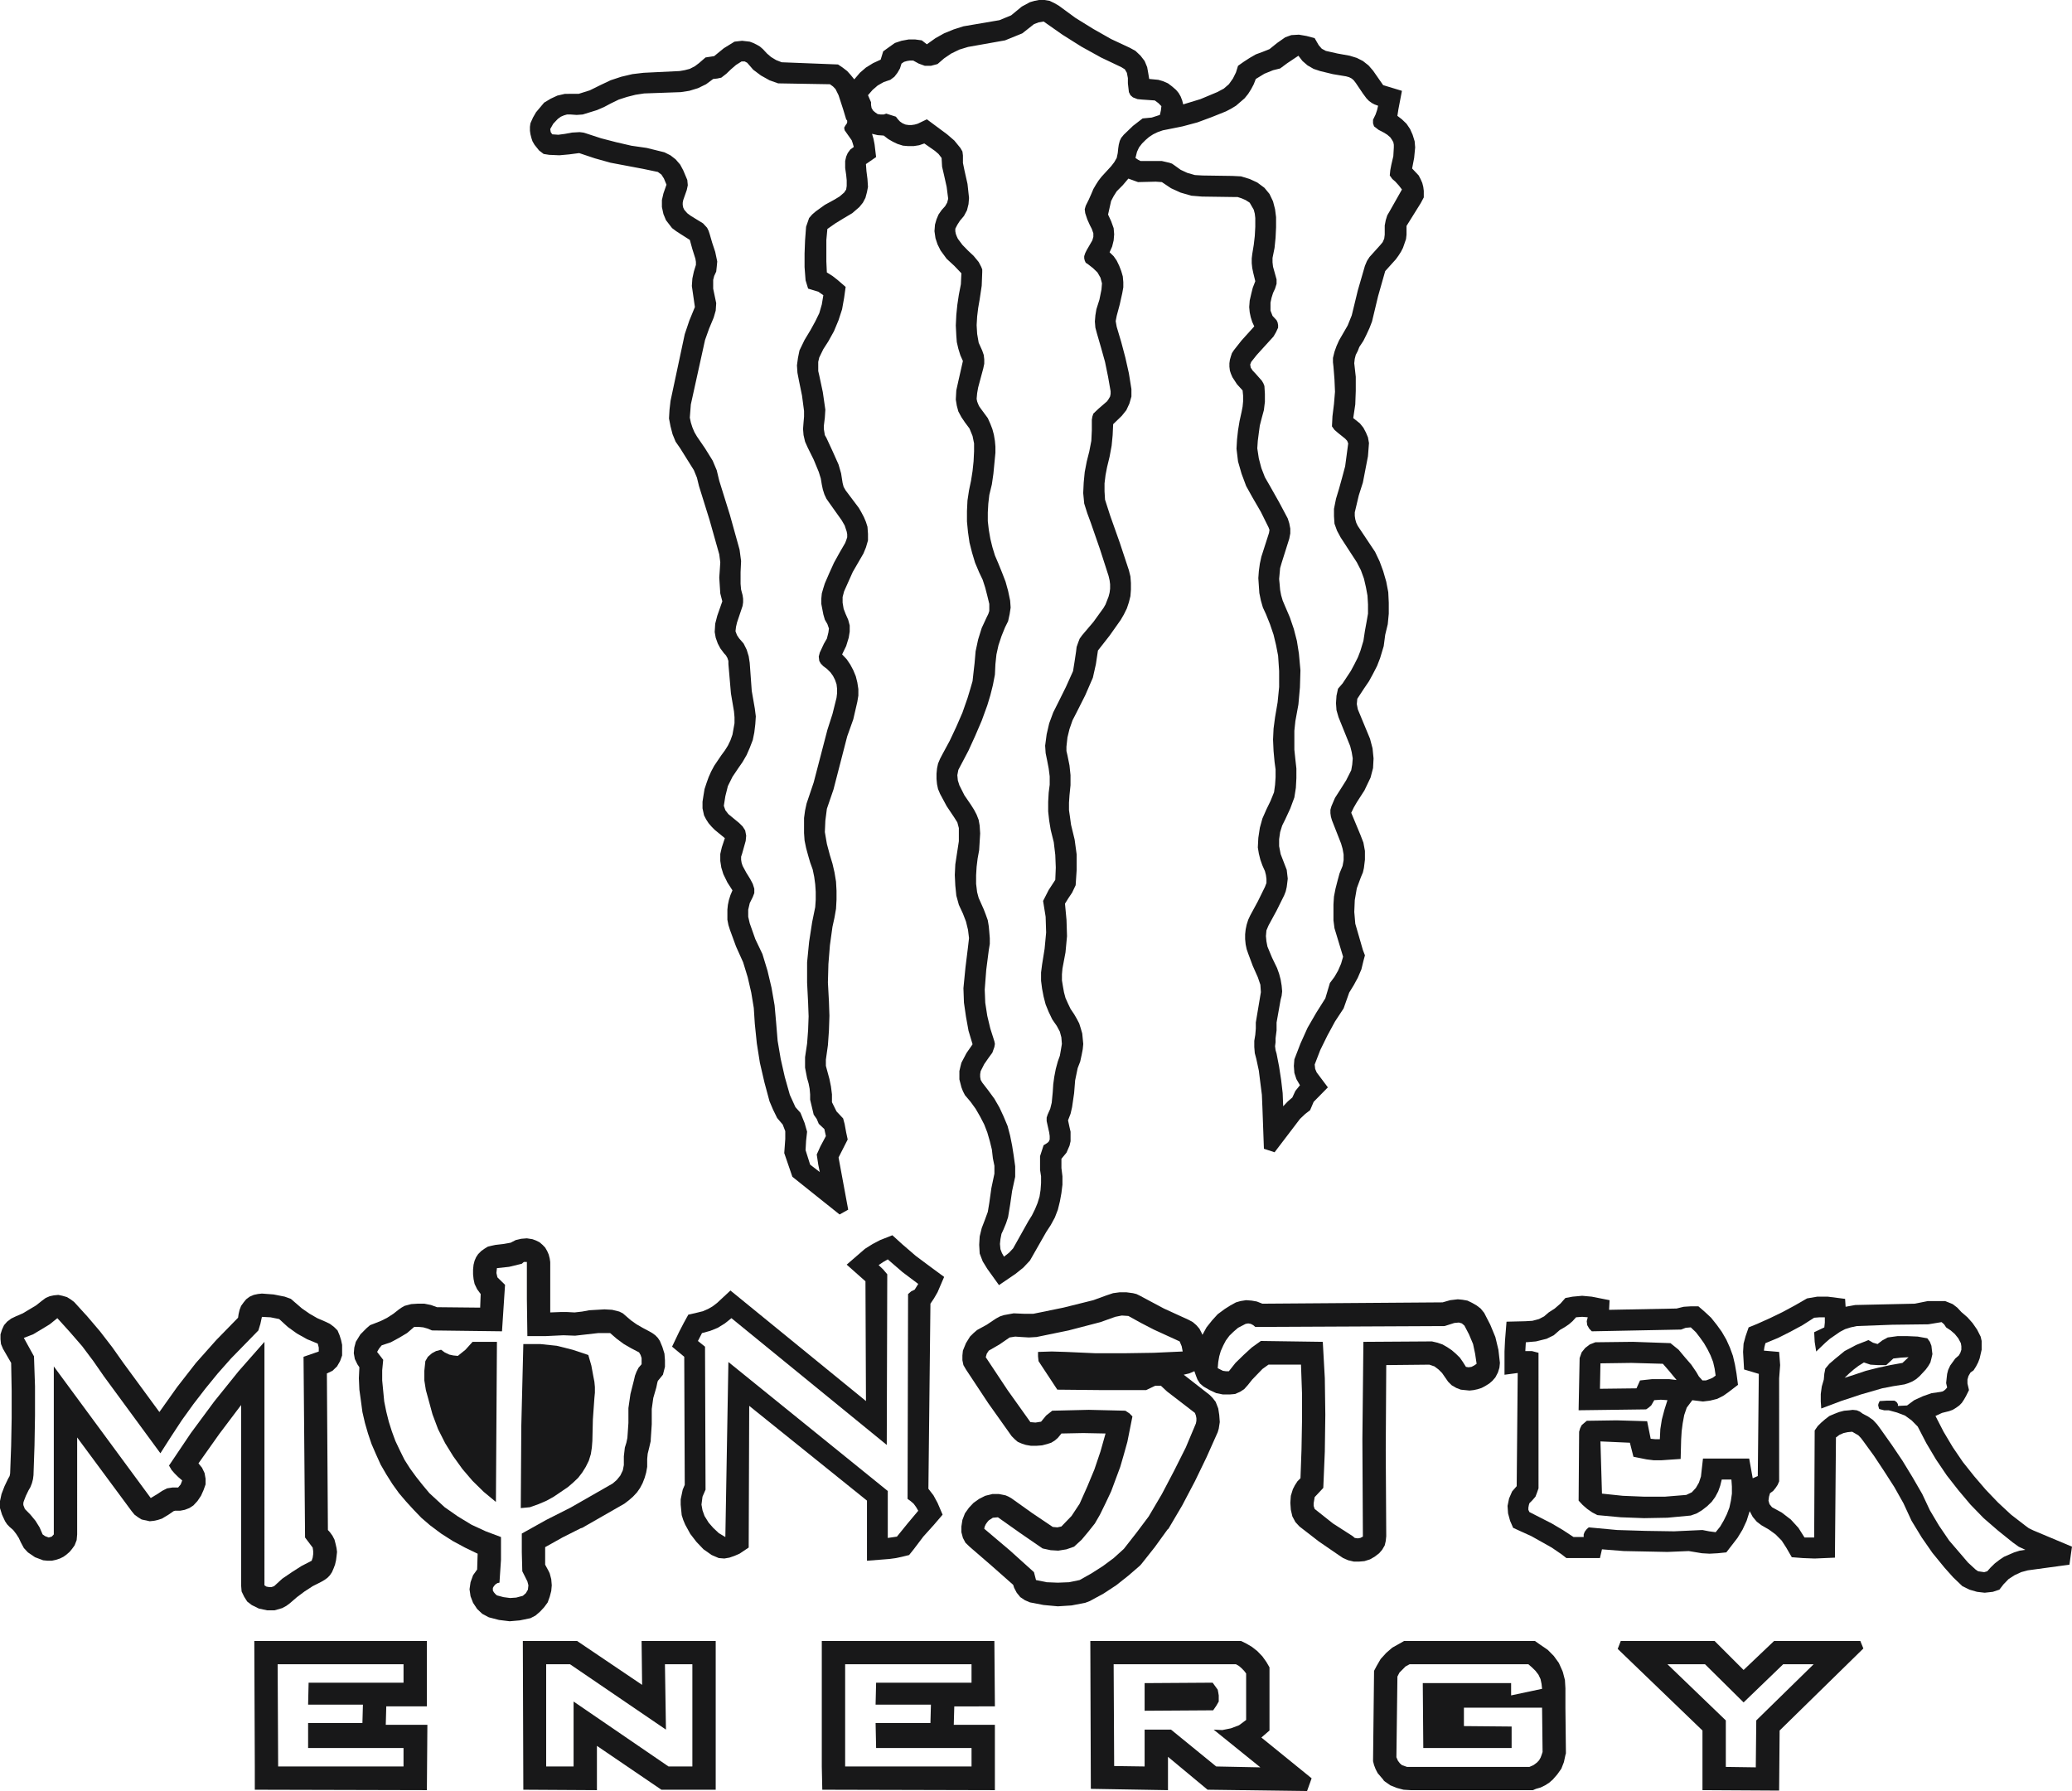 <svg xmlns="http://www.w3.org/2000/svg" id="Layer_1" data-name="Layer 1" viewBox="0 0 231.624 200.219"><defs><style>.cls-1{fill:#181819;fill-rule:evenodd;}</style></defs><path class="cls-1" d="M79.655,190.603h4.539v-7.307H64.902l.056,14.024v2.6l19.236.048.056-7.306H79.598Zm1.928,4.657v2.06H67.568l-.056-11.426h14.072V187.954H70.973l-.056,2.452h6.127l-.056,2.059H70.917v2.795Z" transform="translate(-36.474 0.153)"></path><path class="cls-1" d="M178.387,193.3v-7.062l-.34-.588-.453-.637-.568-.59-.625-.489-.68-.393-.511-.245H158.358l.058,16.526,8.624.146V196.241l4.426,3.679,11.121.147.511-1.423-5.617-4.559Zm-5.957,4.02-5.05-4.119h-2.951v4.119l-3.405-.049-.058-11.377h13.675l.341.196.284.246.285.294.226.295v5.198l-.794.588-.907.344-.966.195-.964-.048,5.221,4.217Z" transform="translate(-36.474 0.153)"></path><polygon class="cls-1" points="136.24 190.215 136.24 189.528 136.183 189.185 136.126 188.892 135.559 188.107 127.955 188.156 127.955 191.245 135.615 191.196 135.956 190.705 136.24 190.215"></polygon><path class="cls-1" d="M211.469,188.591l-.055-.932-.228-.882-.056-.148-.396-.882-.567-.784-.681-.686-.794-.541-.625-.44H193.426l-.512.294-.793.442-.681.588-.625.686-.454.784-.284.54-.113,10.102.113.44.171.443.227.442.624.734.058.098.113.1.625.439.736.295.738.197.795.048h13.674l.34-.146.512-.147.509-.247.454-.292.398-.345.511-.587.454-.639.284-.734.169-.785.056-.196-.056-5.052Zm-2.666,7.454-.113.294-.171.295-.228.245-.396.294-.453.198H193.766l-.568-.198-.227-.196-.226-.294-.171-.393.114-9.022.226-.442.681-.686.454-.246h13.278l.396.344.398.391.34.443.228.489.113.539.056.54-3.46.735v-1.373h-9.875l.058,7.257h9.874v-2.403l-5.333-.049v-2.059H208.859l.056,4.953Z" transform="translate(-36.474 0.153)"></path><path class="cls-1" d="M234.79,183.296l-3.404,3.237-3.236-3.237H217.654l-.34.882L226.789,193.3v6.667l8.569.049.056-6.716,9.362-9.17-.34-.834Zm-1.986,8.875-.055,5.247-3.35-.048v-5.199l-6.524-6.277H227.074l4.312,4.266,4.426-4.266h3.405Z" transform="translate(-36.474 0.153)"></path><path class="cls-1" d="M147.691,190.603l-.058-7.307H128.34v14.024l.056,2.6,19.294.048v-7.306h-4.597l.058-2.059Zm-7.151-.197-.056,2.059H134.355l.058,2.795h10.667v2.06H130.951V185.894h14.128V187.954h-10.667l-.058,2.452Z" transform="translate(-36.474 0.153)"></path><path class="cls-1" d="M190.645,173.487l.339-.391.285-.491.114-.489.056-.54-.056-9.563.056-9.562,4.822-.049.568.196.454.343.396.393.681.98.398.394.511.294.511.197.965.097.453-.049.454-.098.454-.147.454-.245.396-.246.341-.294.34-.391.285-.541.169-.539.056-.538-.169-1.472-.341-1.423-.567-1.373-.681-1.325-.396-.489-.454-.344-.511-.294-.511-.246-.567-.098-.511-.049-.852.099-.852.245h-.113l-20.029.147-.625-.245-.568-.099-.624-.048-.625.098-.511.147-.624.343-.624.393-.795.588-.624.686-.625.785-.453.833-.113-.246-.228-.44-.34-.393-.398-.343-.453-.247-2.782-1.273-2.666-1.423-.396-.194-.399-.099-.738-.098h-.737l-.738.098-.738.246-1.475.539-3.347.833-3.349.686H150.924l-1.135-.049-1.078.196-.453.147-.455.246-1.022.686-1.077.588-.397.342-.398.394-.453.735-.341.833-.056.539v.538l.113.541.284.489,2.496,3.776,2.611,3.677.341.344.341.295.453.196.455.147.567.098h.624l.625-.049.567-.147.453-.147.397-.245.341-.295.284-.344.113-.147,2.441-.049,2.496.049-.567,2.01-.68,2.011-.795,1.912-.852,1.912-.907,1.373-1.136,1.178-.453.098-.511-.049-2.327-1.568-2.269-1.619-.341-.198-.341-.147-.738-.147h-.737l-.794.197-.681.343-.624.442-.511.539-.455.637-.283.736-.114.735v.637l.17.637.283.539.455.44,2.439,2.109,2.441,2.158.113.344.284.539.397.491.511.343.567.245,1.532.295,1.589.147,1.533-.098,1.532-.295.511-.196,1.532-.833,1.419-.932,1.361-1.078,1.306-1.129.171-.196,1.475-1.863,1.419-1.962.112-.097,1.533-2.6,1.419-2.698,1.304-2.696,1.248-2.797.114-.391.114-.735-.058-.784-.113-.736-.285-.735-.34-.44-.341-.345-2.893-2.256.625-.147.567-.245.171.489.169.442.284.442.398.344.68.391.739.345.738.147h.794l.567-.05.567-.245.455-.295.396-.44.511-.639,1.135-1.177.681-.489h3.631l.113,3.188v3.187l-.056,3.138-.114,3.187-.34.344-.284.442-.227.44-.227.736-.056.784.056.784.171.736.34.637.454.491,2.155,1.667,2.214,1.521.509.341.568.246.624.148h.624l.568-.049.624-.197.512-.294ZM170.048,157.796l.113.294.056.294v.296l-.056.294-1.135,2.698-1.305,2.6-1.363,2.597-1.474,2.502-1.361,1.814-1.419,1.814-1.136,1.029-1.191.883-1.305.834-1.306.735-1.191.245-1.249.05-1.248-.05-1.191-.245-.228-.882L149.336,173.144l-2.838-2.401.056-.246.114-.246.17-.245.17-.196.453-.295.567-.05,2.497,1.767,2.497,1.716.908.196.85.05.908-.147.852-.296.852-.784.738-.883.738-.931.567-.981.624-1.275.625-1.324,1.021-2.746.398-1.373.396-1.421.567-2.844-.34-.344-.453-.295-4.087-.098-4.085.098-.681.539-.567.688-.625.098-.567-.049-2.553-3.581-2.439-3.676.113-.394.228-.343,1.191-.686,1.136-.784.624-.098.681.048.85.05.852-.05,3.575-.735,3.574-.931,1.645-.59.738-.147.737.05,1.419.784,1.419.735,2.893,1.325.227.538.114.588-3.234.147-3.291.05h-3.235l-3.291-.148-1.588-.049-1.533.049v.491l.056.538,2.1,3.189,4.937.048h4.994l1.02-.489h.625l.681.637Zm18.837-7.944-.113,10.887.056,10.885-.284.148-.285.049-.34-.049-.227-.196-2.212-1.423-2.043-1.619-.114-.343v-.295l.114-.686.964-1.03.171-4.07.056-4.119-.056-4.07-.227-4.07-6.922-.098-1.023.735-.907.833-.908.885-.738.931h-.34l-.34-.049-.568-.295.058-.686.113-.637.169-.587.285-.639.284-.541.398-.538.453-.44.512-.442.851-.442.284-.049.285.049.282.147.227.196,21.166-.098.624-.196.454-.147.511-.05.34.099.284.245.512.981.453,1.079.228,1.078.169,1.129-.284.196-.285.147-.339.049-.285-.049-.34-.54-.341-.491-.453-.442-.454-.391-.512-.344-.511-.294-.567-.196-.624-.147Z" transform="translate(-36.474 0.153)"></path><path class="cls-1" d="M248.125,154.805l1.248-.196.455-.148.453-.196.398-.246.396-.344.681-.735.284-.391.227-.393.114-.44.113-.492-.056-.44-.056-.491-.171-.442-.284-.393-1.079-.195-1.134-.05H248.58l-1.079.148-.625.341-.511.394-.509-.147-.512-.295-1.36.539-1.306.688-1.135.931-.567.491-.453.538-.114.59-.056.636-.227.785-.113.833v.834l.055.784,2.213-.834,2.213-.734,2.383-.688Zm-3.063-1.716-1.306.44-1.078.345.511-.492.511-.442.511-.391.624-.393.738.246.794.049h.966l.793-.735.852-.099.852-.048-.681.637-1.363.245-1.361.294Z" transform="translate(-36.474 0.153)"></path><path class="cls-1" d="M263.786,170.937l-.509-.245-.398-.294-1.59-1.227-1.476-1.373-1.361-1.423-1.305-1.521-1.248-1.568-1.135-1.667-1.021-1.716-.908-1.765.738-.343.794-.197.398-.147.398-.245.34-.245.284-.295.227-.344.227-.393.341-.686-.171-.735v-.442l.113-.393.227-.391.341-.243.282-.443.228-.442.169-.44.227-.981v-.981l-.113-.489-.398-.785-.511-.735-.567-.637-.681-.59-.453-.489-.512-.393-.851-.342h-1.928l-1.477.294-6.638.147-1.079.197-.056-.883-1.93-.245h-1.191l-1.134.194-1.363.785-1.363.735-1.419.688-1.418.637-.965.393-.34.98-.227.834-.056.931.112,1.961,1.647.492-.114,11.424-.567.246-.396-2.206h-5.164l-.227,2.011-.227.685-.341.588-.453.492-.625.294-2.383.194h-2.327l-2.383-.097-2.326-.245-.171-5.835,3.291.147.398,1.568,1.475.295.794.097h.851l2.157-.147.056-2.158.056-.931.114-.882.171-.931.284-.834.624-.833,1.192.147.794-.098.794-.197.681-.343.624-.442,1.021-.784-.169-1.276-.171-.98-.227-.98-.34-.933-.398-.883-.511-.881-.567-.785-.625-.785-.738-.686-.68-.587h-.852l-.793.049-.795.196-7.547.147.056-1.078-1.986-.393-1.078-.099-1.079.099-.794.147-.567.637-.625.54-.68.44-.511.442-.567.294-.738.198-.794.048-2.1.05-.169,2.107-.056,1.227v2.598l1.476-.196-.114,12.652-.511.588-.341.785-.171.833.058.833.227.834.34.784.852.391,1.191.541,2.27,1.275,1.079.736.566.439H215.328l.227-.979,2.44.194,4.879.098,2.384-.098,1.474.245.852.049.908-.049.964-.098,1.248-1.617.568-.932.453-.98.341-1.08.34.639.453.539.511.391.852.491.738.539.681.688.509.784.625,1.079,1.248.097,1.306.05,2.268-.098.114-13.437.396-.294.455-.196.453-.099.511-.049.681.393.284.295.227.295,1.248,1.716,1.135,1.715,1.134,1.765,1.021,1.814.908,1.962,1.135,1.863,1.191,1.716,1.363,1.667.964,1.079,1.023.98.793.393.852.245.852.099.907-.099.738-.245.454-.588.567-.589.681-.442.738-.342.738-.197,4.654-.637.282-2.011Zm-40.741-16.918h-1.873l-1.361.147-.398.883-4.085.049.056-2.843,3.462-.049,3.518.098.681.784.851,1.03Zm7.035,12.8-.112.784-.171.784-.285.736-.34.686-.398.686-.511.637-.738-.099-.738-.146-3.177.146-3.178-.049-3.178-.097-3.177-.295-.227.196-.227.294-.114.295v.295h-1.134l-1.192-.784-1.248-.736-2.495-1.275-.114-.246v-.245l.056-.294.058-.197.34-.343.34-.394.169-.44.171-.491V151.077l-.738-.194h-.736l.056-.981,1.134-.098,1.193-.295.794-.391.68-.59.511-.294.511-.344.396-.344.399-.44.68-.05.625.05-.114.44.056.442.228.393.282.294,9.987-.196.511-.196.567-.049.567.538.454.59.454.637.398.686.34.686.285.735.168.735.114.784-.34.247-.34.146-.398.147h-.398l-.396-.44-.284-.491-.568-.833-.681-.785-.736-.882-.908-.735-4.199-.148-4.199.05-.624.245-.511.391-.396.491-.227.639-.114,5.835,7.548-.099.284-.196.284-.245.341-.588.736-.05.738.05-.34,1.078-.285,1.08-.171,1.078-.055,1.128h-.512l-.511-.05-.396-1.96-3.405-.099-3.347.05-.567.489-.171.344-.114.391-.056,7.7.455.491.509.44.567.393.568.295,2.61.243,2.61.098,2.611-.048,2.61-.245.681-.246.567-.344.568-.44.511-.491.396-.54.341-.637.226-.637.171-.688h1.079l.055.785Zm32.174,6.375-.624.195-1.135.492-.511.343-.511.393-.454.44-.396.442-.341.099-.68-.099-.285-.196-.851-.784-.794-.931-1.306-1.521-1.134-1.667-1.021-1.718-.852-1.814-1.078-1.863-1.134-1.863-1.191-1.765-1.25-1.765-.398-.539-.453-.489-.567-.393-.568-.294-.34-.247-.34-.146-.455-.05-.396.05-.567.048-.568.148-.511.197-.567.243-.453.344-.455.393-.396.391-.34.491-.056,11.966h-1.079l-.681-1.079-.851-.932-1.021-.784-1.078-.588-.285-.344-.113-.391.056-.443.113-.391.341-.245.284-.344.227-.343.171-.393V153.922l.113-1.47-.113-1.472-1.703-.147.056-.393.114-.44,1.418-.588,1.363-.686,1.363-.736,1.305-.834.624-.048h.567v.587l-.056.541-1.134.538.056,1.079.169,1.079,1.023-.98.509-.442,1.135-.784.567-.295.625-.196.681-.148,3.972-.147,4.027-.049,1.475-.245.284.245.227.344.512.342.453.393.396.489.285.541.056.343v.393l-.114.342-.169.295-.398.344-.567.784-.227.491-.114.442-.056.489-.056.54.113.491-.169.196-.171.147-.169.099-.227.049-1.021.148-.966.341-.964.443-.794.588-1.023.049v-.197l-.113-.196-.113-.098-.171-.098h-.852l-.793.048-.114.246-.056.197.056.245.058.196.567.148h.511l.907.245.907.343.739.539.68.688.965,1.863,1.079,1.814,1.191,1.764,1.305,1.669,1.363,1.619,1.475,1.518,1.588,1.374,1.646,1.325.68.489.739.344Z" transform="translate(-36.474 0.153)"></path><path class="cls-1" d="M133.391,174.322l2.497-.197.738-.099.68-.146.795-.196.511-.637,1.078-1.424,1.191-1.324.964-1.128-.567-1.324-.453-.834-.567-.735.227-20.693.397-.59.397-.685.738-1.718-1.532-1.127-1.645-1.227-1.533-1.322-1.077-.981-1.363.538-.85.443-.852.538-2.042,1.767,2.099,1.862.056,13.387-15.15-12.357-1.475,1.374-.511.393-.511.294-.567.246-.567.146-1.078.247-.511.931-.51.981-.795,1.666,1.362,1.129.056,14.318-.227.538-.227,1.08v.588l.113,1.177.17.539.227.538.567,1.03.681.883.795.834.908.637.794.341.625.05.566-.098.568-.197.567-.246,1.021-.685.058-15.839,13.164,10.592ZM117.9,152.107l-.341,19.566-.738-.442-.624-.588-.511-.588-.455-.736-.227-.637-.114-.636.114-.885.341-.784-.058-15.985-.794-.637.455-.883.908-.245.85-.343.795-.491.738-.588,17.363,14.171.056-19.076-.453-.539-.511-.489.511-.345.511-.294,1.646,1.423,1.759,1.322-.398.639-.397.196-.341.296-.056,22.899.341.246.341.294.283.393.228.393-1.192,1.422-1.192,1.47-1.021.148V166.525Z" transform="translate(-36.474 0.153)"></path><path class="cls-1" d="M95.884,15.294l.114.343.227.393.511.637.511.392.624.098,1.135.049,1.078-.098,1.135-.147,1.759.588,1.758.491,3.633.686,1.645.343.397.294.283.441.284.687-.341.98-.17.736v.784l.17.784.283.686.681.883.455.343.453.294,1.078.687.284,1.029.341,1.078.056.344v.343l-.227.735-.17.785-.058.833.341,2.354-.624,1.521-.511,1.519-1.589,7.454-.113.98-.058.981.17.882.228.882.341.834.51.735,1.533,2.452.341.834.227.931,1.191,3.825,1.078,3.824.114.883-.056.882-.058.834.114,1.766.227.882-.567,1.619-.227.882-.058.932.114.637.227.637.284.539.397.54.227.245.17.294.114.343v.343l.283,3.286.341,2.009.058.638v.686l-.228,1.275-.227.637-.284.588-.339.54-.397.539-.795,1.176-.341.638-.283.637-.228.637-.227.687-.113.686-.114.735v.736l.17.784.227.441.284.441.341.392.339.344,1.136.931-.341,1.029-.17.736v.784l.114.737.227.735.453.931.567.883-.227.539-.17.54-.114.539-.056.539v1.127l.114.588.17.54.681,1.862.794,1.766.511,1.668.397,1.716.283,1.715.114,1.766.227,2.207.341,2.158.511,2.208.567,2.107.397.932.455.931.624.736.284.735v.883l-.114,1.568.908,2.649,5.277,4.217.964-.539-1.078-5.834,1.022-2.011-.17-.785-.17-.932-.17-.637-.738-.784-.511-1.03v-.882l-.113-.882-.17-.833-.227-.834-.17-.637v-.686l.227-1.618.114-1.619.056-1.668-.056-1.619-.114-2.109.056-2.058.17-2.11.284-2.058.227-1.03.17-.981.056-1.029v-.98l-.056-1.03-.17-1.029-.227-.981-.284-.931-.341-1.275-.227-1.323.056-1.275.17-1.323.739-2.158,1.532-5.934.681-1.913.453-1.962.114-.686v-.736l-.114-.735-.17-.686-.283-.686-.341-.638-.397-.588-.511-.539.453-.932.284-.931.113-.687v-.686l-.17-.637-.283-.637-.227-.589-.114-.686v-.637l.17-.638.964-2.158,1.192-2.058.283-.687.228-.784v-.736l-.058-.784-.17-.539-.227-.539-.284-.539-.283-.491-1.475-1.962-.227-.392-.114-.441-.17-1.079-.284-.98-.68-1.521-.681-1.47-.17-.294-.113-.687v-.343l.113-.931.056-.883-.283-1.962-.397-1.864-.114-.49V40.303l.114-.49.453-.932.567-.882.625-1.128.51-1.225.398-1.226.227-1.274.17-1.226-.908-.784-.567-.442-.625-.392-.056-1.225V26.671l.114-1.227.908-.637.964-.589.908-.539.794-.686.398-.49.283-.54.17-.637.114-.588-.058-.883-.113-.882-.058-.784,1.136-.785-.17-1.421-.114-.589-.17-.588.624.147.681.049.511.392.511.295.511.245.624.196.567.049h.625l.624-.098.567-.196,1.192.833.397.343.341.441.056.981.227.98.284,1.275.17,1.323-.114.442-.227.392-.397.441-.341.49-.227.54-.17.588-.058.735.114.784.227.687.341.686.681.931.852.785.794.833-.056,1.226-.228,1.176-.169,1.128-.114,1.127-.056,1.178.056,1.127.056.736.17.735.228.736.283.637-.511,2.256-.227,1.029-.056,1.03.113.686.17.637.341.637.397.589.511.686.341.834.17.833v.882l-.056,1.128-.114,1.078-.17,1.08-.227,1.078-.17,1.128-.058,1.176v1.177l.114,1.176.17,1.177.284,1.127.339,1.128.455,1.078.397.834.284.882.227.883.227.931v.785l-.114.343-.17.343-.567,1.225-.397,1.275-.283,1.325-.114,1.323-.113.981-.114,1.029-.284.98-.283.932-.567,1.619-.681,1.568-.738,1.57-.795,1.471-.283.539-.227.539-.114.54-.056.588v.588l.056.588.114.54.227.539.738,1.374.852,1.274.341.539.169.637v1.472l-.227,1.471-.17,1.127-.056,1.177.056,1.176.114,1.128.283,1.03.455.98.341.883.227.931.114.931-.114.982-.284,2.305-.227,2.305.058,1.619.227,1.568.283,1.57.455,1.519-.681.981-.567,1.078-.113.442-.114.49v.931l.227.883.17.441.227.441.625.736.567.784.51.882.455.884.341.882.283.98.228.932.113.981.17.834v.882l-.341,1.619-.227,1.617-.17,1.03-.341.932-.34.883-.227.931-.056.932.056.98.341.883.511.833,1.305,1.816,1.872-1.276.852-.686.738-.785,1.816-3.187.511-.784.453-.834.341-.882.228-.932.169-.931.114-.932v-.932l-.114-.931v-1.029l.567-.688.341-.784.114-.492V126.363l-.114-.491-.169-.785.283-.735.17-.736.227-1.568.114-1.423.283-1.372.284-.736.17-.784.113-.589.058-.587-.114-1.177-.17-.588-.17-.539-.283-.539-.284-.491-.397-.588-.283-.589-.284-.636-.17-.638-.114-.638-.113-.686v-.686l.056-.637.341-1.815.17-1.815-.058-1.815-.17-1.813.398-.638.397-.588.397-.834.114-1.715V95.372l-.227-1.668L156.201,92.037l-.113-.833-.114-.784V89.585l.056-.833.114-1.128V86.496l-.114-1.08-.227-1.127-.114-.49v-.491l.114-1.029.227-.932.341-.98.455-.882.964-1.913.852-1.962.341-1.52.227-1.521,1.305-1.666,1.248-1.766.341-.588.34-.687.227-.686.171-.686.056-.736v-.735l-.056-.735-.171-.687-1.022-3.089-1.078-3.04L160.003,55.701l-.056-.932V53.886l.113-.931.17-.883.284-1.176.227-1.227.114-1.176.056-1.226.964-.932.51-.637.341-.735.227-.785v-.833l-.284-1.766-.396-1.764-.455-1.717-.511-1.717-.113-.637.113-.589.341-1.274.284-1.275.114-.637v-.588l-.058-.638-.17-.588-.227-.588-.284-.589-.341-.49-.453-.441.284-.637.169-.686.058-.687-.058-.686-.283-.784-.341-.736.341-1.519.283-.54.341-.539.681-.686.624-.736,1.078.392,1.986-.048.681.048,1.023.687,1.078.49,1.192.343,1.192.098,3.46.049h.512l.453.147.454.197.454.294.453.784.114.441.056.49v.981l-.056,1.029-.114.982-.169,1.029-.058.491v.539l.058.539.113.539.227.932-.284.735-.171.686-.169.736-.056.735.056.588.114.539.169.54.227.49-1.419,1.57-.852,1.078-.226.343-.113.343-.114.393-.056.392v.392l.056.441.114.343.169.392.511.785.625.686.057.588v.638l-.057.588-.114.588L175.04,46.923l-.169,1.029-.114,1.03L174.7,50.012l.171,1.423.396,1.373.511,1.372.681,1.227.965,1.666.852,1.717.112.294-.056.344-.851,2.648-.171.784-.113.833-.058.785.114,1.666.171.834.226.784.341.736.453,1.127.399,1.177.282,1.176.227,1.177.114,1.715V76.639l-.171,1.717-.284,1.668-.169,1.274-.058,1.227.058,1.275.113,1.225.113.834v.882l-.056.833-.114.834-.396.98-.454.932-.453,1.029-.285,1.03-.171,1.127-.056,1.078.114.687.171.686.227.638.284.637.113.441.056.441v.441l-.169.442-.795,1.617-.851,1.57-.227.49-.171.539-.113.539-.058.54v.539l.058.588.113.54.171.49.511,1.372.567,1.275.285.834.056.833-.567,3.383v.686l-.058.687-.113.686v.686l.056.687.169.637.285,1.325.171,1.372.169,1.325.058,1.372.169,4.659,1.192.393,2.837-3.726.567-.54.568-.441.396-.931,1.59-1.619-1.25-1.668-.169-.392-.056-.49.624-1.619.795-1.619.851-1.57.965-1.47.624-1.766.511-.834.453-.833.399-.932.226-.931.171-.637-.227-.589-.851-2.942-.114-1.323.056-1.323.228-1.324.453-1.227.227-.539.113-.49.114-.932v-.98l-.171-.932-.34-.882-1.021-2.452.284-.589.341-.588.851-1.323.68-1.422L189.964,85.712l.057-1.079-.113-1.128-.285-1.078-1.363-3.286-.112-.588.055-.588.738-1.128.568-.833.454-.833.453-.883.341-.882.398-1.324.169-1.274.284-1.177.113-1.176V67.224l-.056-1.177-.226-1.176-.341-1.177-.396-1.078-.512-1.079-1.93-2.893-.168-.343-.114-.392-.058-.392v-.392l.454-1.913.454-1.423.568-2.942.113-1.471-.113-.637-.228-.54-.284-.539-.396-.49-.738-.588.227-1.52.056-1.521V41.971l-.171-1.52.056-.49.114-.442.226-.441.171-.441.454-.686.341-.687.339-.735.285-.735.681-2.845.794-2.795,1.192-1.323.284-.393.284-.441.227-.441.34-.981.056-.49v-.98l1.59-2.55.34-.638v-.735l-.056-.441-.113-.441-.171-.393-.227-.441-.738-.784.227-1.177.114-1.176-.058-.687-.227-.735-.284-.637-.398-.588-.511-.491-.509-.392.113-.735.396-2.06-2.099-.637L189.964,7.743l-.511-.588-.625-.49-.68-.344-.794-.245-1.363-.245-1.305-.294-.455-.245-.34-.392-.453-.785-.908-.245-.852-.147-.851.049-.68.245-.908.637-.852.687-.738.294-.793.294-.681.392-.681.441-.624.442-.228.735-.34.686-.454.638-.567.49-.738.392-1.872.784-1.93.589-.113-.442-.171-.441-.226-.392-.285-.343-.453-.392-.455-.343-.567-.246-.511-.147-1.021-.098-.113-.686-.114-.637-.284-.686-.454-.589-.567-.539-.624-.343-2.1-.981-1.986-1.127L156.712,1.858,154.84.485l-.511-.295L153.818-.055l-.567-.098h-.624l-.511.098-.511.147-.908.491-1.191.98-1.306.539-4.029.687-1.078.343-1.078.441-.964.539-.964.687-.567-.442-.738-.098h-.738l-.795.147-.737.245-.624.442-.681.49-.284.931-.85.393-.795.49-.68.588-.625.735-.397-.49-.397-.441-.511-.392-.511-.343-6.298-.246-.625-.245-.567-.343-.453-.392-.455-.49-.341-.294-.341-.197-.397-.196-.397-.147-.852-.098-.85.098-1.192.736-1.078.882-.964.147-.738.638-.455.343-.567.294-.567.147-.567.098-4.029.196-1.248.147-1.248.294-1.192.393-1.135.539-1.191.588-1.248.392H99.628l-.85.196-.738.343-.738.442-.908,1.078L96.054,12.989l-.284.638-.056.392v.441l.056.392Zm71.1-.98,1.701-.343,1.645-.441,1.59-.589,1.588-.637.568-.294.566-.343.966-.834.396-.49.34-.539.284-.539.228-.589.964-.588.965-.392.794-.196.794-.588,1.248-.834.454.589.568.49.68.392.738.245,1.419.343,1.474.245.341.098.285.147.226.197.227.293.794,1.178.398.539.284.295.34.244.285.148.396.147-.114.49-.169.49-.284.588v.393l.113.343.511.392.568.294.395.245.342.294.169.246.171.293.056.295v.294l-.056.98-.227.981-.113.588-.058.588.285.392.339.295.398.441.34.441L191.836,23.434l-.285.49-.168.539-.114.589v1.029l-.056.441-.171.393-.284.343-1.193,1.323-.282.442-.227.539-.795,2.746-.679,2.795-.455,1.129-.964,1.668-.285.637-.227.637-.169.686v.491l.056.49.113,1.423.058,1.372-.114,1.374-.169,1.373-.056,1.127.282.392.398.343.795.638.226.245.114.294-.34,2.55-.341,1.275-.34,1.225-.341,1.128-.227,1.127v.833l.056.834.285.784.396.736,1.817,2.795.453.882.34.932.227.98.171.932.058.98v1.03l-.171.98-.171.931-.171,1.128-.34,1.128-.285.735-.396.784-.396.735L186.559,76.247l-.511.588-.171.785-.056.833.056.785.228.784,1.305,3.236.171.687.112.686-.056.686-.113.638-.568,1.127-.681,1.079-.566.882-.398.932-.113.392v.392l.056.392.114.392,1.02,2.599.171.589.114.637V96.009l-.114.637-.341.834-.226.833-.227.883-.171.882-.056.882V102.727l.113.882.965,3.188-.227.784-.34.784-.398.687-.511.686-.511,1.716L183.608,113.074l-.964,1.668L181.849,116.506l-.68,1.766-.058.736.058.784.227.687.396.686-.511.637-.34.735-.511.441-.511.54-.058-1.472-.171-1.471-.226-1.47-.285-1.472-.113-.392-.056-.441.056-.442v-.441l.113-.882v-.883l.454-2.55.114-.441.056-.49-.056-.637-.114-.687-.169-.637-.227-.638-.567-1.176-.511-1.227-.114-.588-.056-.588.056-.637.228-.539.906-1.668.852-1.716.171-.441.113-.49.056-.442.058-.49-.114-.98-.681-1.766-.169-.882v-.785l.113-.784.227-.736.341-.686.567-1.225.454-1.227.169-1.079.058-1.078V85.761l-.114-1.03-.113-1.079V81.542l.113-1.078.34-1.864.171-1.913.056-1.911-.171-1.864-.226-1.423-.341-1.324-.453-1.323-.568-1.325-.227-.539-.171-.588-.113-.589-.055-.637-.058-.588.058-.638.055-.588.171-.588.851-2.697.114-.589v-.539l-.114-.588-.169-.539-.965-1.815-1.023-1.815-.566-.98-.398-1.03-.284-1.078-.171-1.128.056-.833.114-.883.113-.833.227-.882.227-.834.114-.931v-.883L177.82,43l-.113-.294-.171-.294-.738-.834-.284-.294-.226-.343-.058-.343.113-.294.625-.785,1.873-2.06.282-.49.227-.49v-.294l-.056-.294-.114-.245-.453-.491-.227-.588V33.683l.114-.539.169-.54.227-.49.169-.539V31.083l-.396-1.421-.056-.49v-.491l.227-1.127.113-1.128.056-1.176v-1.128l-.113-.882-.227-.883-.398-.833-.567-.686-.794-.588-.851-.393-.965-.294-.965-.049-3.347-.049-.851-.049-.852-.245-.738-.343-.681-.49-.282-.196-.285-.098-.852-.196h-2.383l-.285-.148-.282-.196.171-.686.226-.49.341-.441.396-.393.398-.343.454-.294.509-.245.568-.196ZM134.016,9.9l.566-.49.681-.392.738-.246.455-.343.341-.441.283-.49.17-.54.284-.196.341-.097.339-.05h.341l.625.343.681.246h.68l.738-.196.738-.638.795-.539.908-.441.964-.294,4.142-.736,1.929-.784,1.305-1.029.511-.197.567-.098,2.1,1.472,2.1,1.324,2.213,1.225,2.269,1.079.397.245.227.392.113.588v.589l.114.98.171.343.282.245.511.196.512.049,1.419.098.396.294.341.344-.058.49-.113.49-.908.294-1.021.098-1.079.834-1.02.98-.284.343-.17.343-.113.442-.058.392-.056.539-.114.539-.283.491-.341.441L159.606,19.609l-.341.441-.283.442-.284.49-.227.539-.284.637-.341.687-.113.392.056.441.227.687.284.637.227.441.17.49v.392l-.114.393-.624,1.078-.17.343-.114.343v.246l.058.244.113.246.228.147.567.441.511.49.339.588.17.638-.056.686-.227,1.128-.341,1.078-.114.686-.056.687.056.686.17.637.455,1.57.453,1.619.341,1.668.284,1.617v.294l-.058.294-.17.295-.17.245-.964.833-.567.539-.114.344-.056.343v1.176L158.471,49.13l-.227,1.176-.284,1.128-.227,1.177-.114,1.176-.056,1.178.113,1.176.341,1.078.398,1.08,1.021,2.942.964,2.992.114.49.056.441v.49l-.056.442-.114.441-.341.882-.227.392-1.134,1.57-1.249,1.471-.284.392-.169.441-.17.49-.058.491-.169,1.127-.172,1.078-.794,1.765-.852,1.717-.567,1.128-.453,1.225-.284,1.226-.169,1.274.056.834.17.833.17.883.113.882v.931l-.113.883-.058,1.029v1.079l.114,1.029.17,1.03.341,1.372.17,1.423.056,1.423-.056,1.372-.738,1.128-.625,1.225.284,1.766.056,1.766-.17,1.813-.283,1.766-.114.883v.931l.114.882.169.883.228.882.341.834.397.833.51.736.342.637.169.637.058.736-.114.686-.113.637-.228.637-.227.834-.17.882-.114.833-.056.883-.113,1.176-.17.687-.284.637-.114.344v.392l.284,1.274.056.393v.393l-.113.245-.17.147-.398.246-.397,1.225v1.521l.114.735v.736l-.056.784-.114.735-.227.737-.284.686-.341.688-.397.636-1.702,3.04-.455.491-.567.443-.227-.394-.17-.44-.056-.588.056-.541.114-.588.227-.489.284-.688.227-.686.227-1.373.227-1.57.341-1.568v-1.177l-.17-1.227-.17-1.078-.227-1.129-.284-1.078-.453-1.079-.455-.98-.567-.982-.681-.931-.68-.882-.17-.295-.058-.343v-.294l.058-.343.397-.784.511-.736.397-.539.227-.638.058-.342-.058-.294-.453-1.424-.341-1.421-.227-1.47-.058-1.471.17-2.207.284-2.208.113-.686v-.637l-.056-.686-.056-.637-.114-.687-.227-.637-.227-.588-.567-1.275-.17-.637-.114-.932V97.677l.056-.932.114-.931.17-.931.113-1.864-.056-.883-.113-.637-.228-.588-.283-.539-.341-.54-.738-1.078-.567-1.128-.17-.539-.056-.588.113-.588,1.135-2.158.738-1.619.738-1.717.625-1.717.341-1.127.283-1.128.228-1.176.056-1.177.114-1.078.227-1.03.341-1.029.397-.981.341-.686.17-.784.113-.736-.056-.784-.227-1.079-.284-1.029-.397-1.03-.397-.98-.397-.931-.284-.932-.227-.931-.17-.981-.114-.98v-.98l.056-.982.114-.98.284-1.177.17-1.176.227-2.355v-.686l-.056-.637-.114-.687-.17-.637-.227-.588-.284-.637-.794-1.079-.17-.245-.114-.245-.113-.294-.058-.294.058-.638.113-.637.567-2.109.114-.539v-.49l-.056-.491-.17-.49-.397-.882-.17-.982-.058-.98.058-.981.113-.931.17-.98.227-1.52.058-1.52v-.294l-.114-.294-.283-.539-.567-.687-.625-.588-.624-.637-.511-.687-.114-.245-.113-.294-.058-.294v-.294l.228-.441.283-.442.455-.539.339-.637.17-.686.058-.687-.17-1.568-.341-1.521-.17-.833v-.834l-.056-.441-.227-.392-.681-.834-.795-.686L140.087,13.185l-1.022.491-.341.097-.339.05h-.341l-.341-.05-.341-.146-.284-.197L136.852,13.185l-.227-.294-1.078-.343-.284.098h-.34l-.341-.049-.283-.196-.227-.196-.17-.294-.058-.343v-.295l-.339-.784ZM98.323,13.676,98.834,13.136l.341-.245.341-.147.341-.098h.397l.681.049.68-.049,1.589-.49.794-.343.738-.392.908-.442.909-.294.964-.245.964-.147,4.086-.147.964-.147.964-.294.908-.441.795-.589.453-.049.455-.098.567-.441.51-.49.568-.49.624-.393h.341l.283.148.681.784.852.637.964.54.964.343,5.788.098.341.245.284.294.34.686.511,1.57.341,1.127.114.148v.196l-.056.147-.114.147-.17.294.056.294.795,1.127.113.344.114.392-.397.294-.284.392-.17.392-.113.491v.784l.113.784.058.588v.638l-.058.392-.227.343-.511.441-.567.343-1.078.589-1.022.735-.397.343-.341.392-.339.981-.114,1.521-.056,1.47v1.52l.113,1.472.284.931,1.135.343.567.392-.17,1.03-.283.98-.455.932-.511.931-.68,1.128-.569,1.176-.169.833-.114.834.056.833.17.883.341,1.666.227,1.717v.638l-.056.637-.056.735.056.687.17.735.284.637.68,1.373.567,1.373.228.735.113.686.114.539.17.54.227.49.341.49,1.361,1.913.341.588.228.686.056.295v.343l-.114.343-.113.294-.625,1.078-.624,1.128-.511,1.127-.511,1.177-.17.539-.17.589-.056.588v.588l.227,1.177.17.588.284.49.17.49-.058.442-.17.686-.339.588-.455.981-.114.441.058.49.17.294.283.294.397.294.398.393.283.392.227.441.17.49.058.49v.54l-.058.49-.453,1.815-.567,1.766-1.533,5.883-.794,2.354-.17.785-.114.833V92.969l.058.833.17.834.227.833.227.784.283.785.172.833.113.833.056.834v.882l-.056.834-.341,1.666-.341,2.207-.227,2.305V109.69l.114,2.257.056,1.519-.056,1.521-.114,1.519-.227,1.522V119.204l.227,1.176.17.589.114.588.056.637v.589l.397,1.666.341.491.227.539.625.588.17.784-.625,1.177-.397.882.17,1.129.17.833-1.078-.833-.511-1.62.058-1.03.113-1.029-.283-.981-.455-1.128-.567-.638-.624-1.372-.567-2.011-.455-2.011-.341-2.011-.17-2.06-.17-1.911-.341-1.963-.453-1.913-.567-1.862-.795-1.668-.624-1.766-.17-.735v-.784l.17-.736.341-.686.17-.441V99.197l-.17-.54-.284-.539-.453-.735-.397-.736-.114-.343-.056-.343v-.343l.113-.343.398-1.423.056-.588-.114-.588-.283-.442-.398-.392L117.9,90.86l-.341-.441L117.389,89.928l.17-1.078.283-1.129.511-1.029.625-.931.511-.736.453-.784.341-.785.341-.882.17-.833.113-.932.058-.882-.114-.883-.341-1.962-.227-3.138-.114-.735-.227-.736-.341-.686-.511-.588-.227-.343-.17-.442.058-.49.113-.49.511-1.52.114-.343.056-.392V66.783l-.056-.392-.17-.638-.058-.637V63.791l.058-1.225-.17-1.275-1.078-3.873-1.192-3.825-.283-1.177-.455-1.078-.852-1.373-.907-1.324-.284-.49-.227-.539-.17-.539-.114-.539.114-1.472,1.588-7.208.455-1.275.511-1.225.227-.785.056-.833-.339-1.618v-.98l.113-.442.227-.49.058-.539.056-.588-.227-1.079-.341-1.029-.284-.981-.113-.343-.17-.343-.455-.49-1.361-.834-.397-.294-.341-.392-.114-.245-.056-.294v-.245l.056-.294.397-1.128.114-.539-.056-.589-.455-1.078-.341-.637-.51-.589-.569-.441-.68-.343-1.986-.49-1.703-.245-1.702-.393-1.702-.441-1.645-.539-.341-.098-.397-.049-.852.049-.795.147-.738.098-.68-.049-.17-.245-.056-.343Z" transform="translate(-36.474 0.153)"></path><path class="cls-1" d="M66.321,179.863h.85l.852-.246.453-.245.398-.294.794-.686.852-.637.908-.59.964-.489.341-.197.341-.245.283-.295.228-.342.169-.391.17-.443.114-.491.056-.44.056-.492-.056-.44-.113-.491-.114-.442-.227-.44-.284-.393-.227-.245-.114-17.507.625-.294.51-.491.34-.59.228-.636v-1.177l-.114-.539-.17-.538-.227-.541-.397-.393-.455-.343-.511-.245-.908-.393-.85-.491-.852-.588-1.249-1.079-.681-.245-1.247-.246-1.306-.098-.453.05-.455.097-.453.197-.397.294L63.71,145.439l-.283.391-.17.442-.114.491-.056.391-2.441,2.502-2.269,2.551-2.1,2.696-1.985,2.795-4.03-5.492L49.013,150.44l-1.361-1.765-1.419-1.667-1.475-1.618-.397-.294-.397-.246-.511-.147-.455-.098-.51.05-.455.097-.453.197-.397.294-.681.539-1.475.883-.795.343-.511.246-.453.344-.341.391-.227.491-.17.539v.538l.056.541.227.539.908,1.57.058,3.088v3.089l-.058,3.09-.113,3.089-.058.294-.169.296-.398.833-.339.882-.17.785v.784l.227.735.341.737.227.342.283.295.398.344.339.44.284.442.227.491.341.637.455.489.794.541.908.342.511.05h.453l.455-.099.453-.147.397-.196.341-.246.341-.295.284-.343.283-.393.228-.587.056-.639V160.541l6.129,8.289.283.341.397.294.398.246.908.197.453-.049.453-.098.455-.147.738-.443.567-.393.17-.048H56.617l.511-.099.511-.196.453-.294.455-.491.397-.588.284-.637.227-.637V165.152l-.114-.637-.283-.59-.398-.489,2.327-3.286L63.427,156.914V177.067l.056.688.284.589.339.538.511.393.795.393Zm-3.178-26.725-2.724,3.384-2.61,3.531-2.441,3.628.284.491.341.391.397.394.453.391-.169.442-.284.343H55.767l-.625.098-.567.295-.511.343-.738.443L42.489,152.598v18.781l-.228.245-.341.099-.397-.147-.283-.197-.341-.784-.455-.735-.567-.688-.624-.637-.17-.44v-.246l.056-.196.227-.588.284-.588.227-.393.17-.44.114-.442.056-.443.114-3.334.056-3.335v-3.285l-.114-3.335-1.135-2.059,1.022-.393.908-.539.964-.588.852-.686,1.419,1.568,1.361,1.57,1.248,1.666L48.105,153.726l6.299,8.581,1.192-1.862,1.191-1.815,1.305-1.814,1.363-1.765,1.361-1.667,1.475-1.666,3.064-3.139.227-.735.17-.785.965.05.964.194.964.883,1.022.735,1.135.637,1.192.492.113.44v.442l-1.702.59.17,20.202.852,1.128.056.391v.345l-.056.391-.114.344-1.135.587-1.078.688-1.078.735-.908.833-.284.098h-.283l-.284-.049-.227-.147V149.852Z" transform="translate(-36.474 0.153)"></path><path class="cls-1" d="M96.337,180.451l.511-.442.455-.489.397-.541.227-.636.17-.639.058-.637-.058-.686-.17-.637-.113-.246-.398-.735v-1.961l1.93-1.079,2.042-1.03.17-.049,4.71-2.698.511-.391.453-.394.455-.488.341-.492.283-.538.227-.588.17-.59.114-.637v-.883l.056-.587.17-.686.17-.737v-.148l.114-1.715V157.354l.17-1.225.341-1.178.113-.54.058-.196.567-.688.227-.882v-.736l-.056-.735-.228-.735-.283-.686-.227-.343-.284-.294-.341-.247-.341-.196-.738-.391-.68-.393-.625-.442-.908-.784-.397-.197-.794-.196-.852-.049-1.702.098-.795.147-.852.098-.908-.049H99.231l-1.247.049V140.926l-.058-.391-.113-.442-.17-.391-.228-.393-.283-.294-.34-.294-.397-.198-.397-.147-.625-.097-.624.049-.625.146-.567.295-.85.148-.852.098-.455.098-.397.098-.397.245-.341.246-.341.342-.227.344-.17.391-.114.443-.056.538v.539l.056.539.114.538.284.59.397.541-.058,1.519-4.823-.049-.681-.246-.737-.147H83.173l-.738.049-.738.196-.341.197-.283.196-.625.491-.681.44-.681.345-.736.294-.511.196-.397.344-.681.686-.511.833-.17.637-.056.639.114.636.283.59.227.342-.056,1.226.056,1.276.17,1.226.17,1.275.284,1.226.341,1.177.397,1.177.511,1.177.51,1.128.625,1.079.681,1.079.738,1.029.794.932.852.931.85.883.964.833,1.248.933,1.306.833,1.361.735,1.419.685-.056,1.767-.455.637-.283.784-.114.787.114.784.283.734.455.686.567.539.738.393,1.135.295,1.192.147,1.135-.098,1.191-.245Zm-.85-2.893-.228.391-.339.295-.738.197-.681.048-.738-.097-.738-.197-.17-.147-.17-.197-.114-.195v-.295l.114-.197.17-.196.227-.147.227-.049.17-2.551v-2.549l-1.702-.639-1.589-.735-1.532-.931-1.475-1.03-1.703-1.57-.738-.882-.738-.931-.68-.932-.625-.981-.511-1.03-.511-1.079-.397-1.079-.341-1.078-.283-1.129-.228-1.127-.227-2.355v-1.125l.114-1.179-.681-.882.227-.391.284-.344,1.022-.343.908-.491.908-.541.794-.686h.511l.51.05.511.147.455.196,7.83.098.341-5.197-.852-.834-.114-.491.058-.539,1.361-.147,1.419-.343.227-.198h.341v4.12l.056,4.168h1.986l2.044-.097,1.305.048,2.61-.295h1.305l.738.639.795.588.85.491.852.44.17.294.113.345v.686l-.339.391-.227.443-.17.439-.114.492-.397,1.568-.227,1.57v1.667l-.114,1.667-.114.539-.17.54-.113.981v.98l-.114.588-.284.588-.397.491-.453.393-4.71,2.696L97.529,169.762l-2.724,1.521v2.107l.056,2.109.567,1.128.114.442Z" transform="translate(-36.474 0.153)"></path><polygon class="cls-1" points="60.203 168.148 61.111 167.757 61.907 167.314 63.494 166.236 64.063 165.745 64.63 165.207 65.084 164.617 65.481 163.98 65.821 163.294 66.048 162.557 66.162 161.823 66.219 161.087 66.276 158.685 66.446 156.283 66.502 155.693 66.502 155.056 66.446 154.466 66.332 153.879 66.105 152.653 65.765 151.475 64.005 150.888 62.246 150.446 60.374 150.25 58.502 150.25 58.275 159.419 58.217 168.59 59.239 168.492 60.203 168.148"></polygon><polygon class="cls-1" points="52.032 150.888 51.182 151.575 50.671 151.525 50.217 151.427 49.707 151.181 49.309 150.888 48.741 151.036 48.288 151.281 47.833 151.673 47.55 152.161 47.436 153.242 47.436 154.319 47.607 155.398 47.891 156.43 48.344 158.096 48.969 159.763 49.763 161.333 50.671 162.804 51.693 164.225 52.827 165.55 54.076 166.775 55.437 167.903 55.551 150.005 52.827 150.005 52.032 150.888"></polygon><path class="cls-1" d="M108.254,188.199l-7.263-4.903h-6.071l.056,16.624,8.227.048v-4.952l7.207,4.904h6.071v-16.624h-8.285Zm5.618-2.305v11.426h-2.667l-10.611-7.258v7.258H97.529V185.894h2.667l10.723,7.307-.113-7.307Z" transform="translate(-36.474 0.153)"></path></svg>